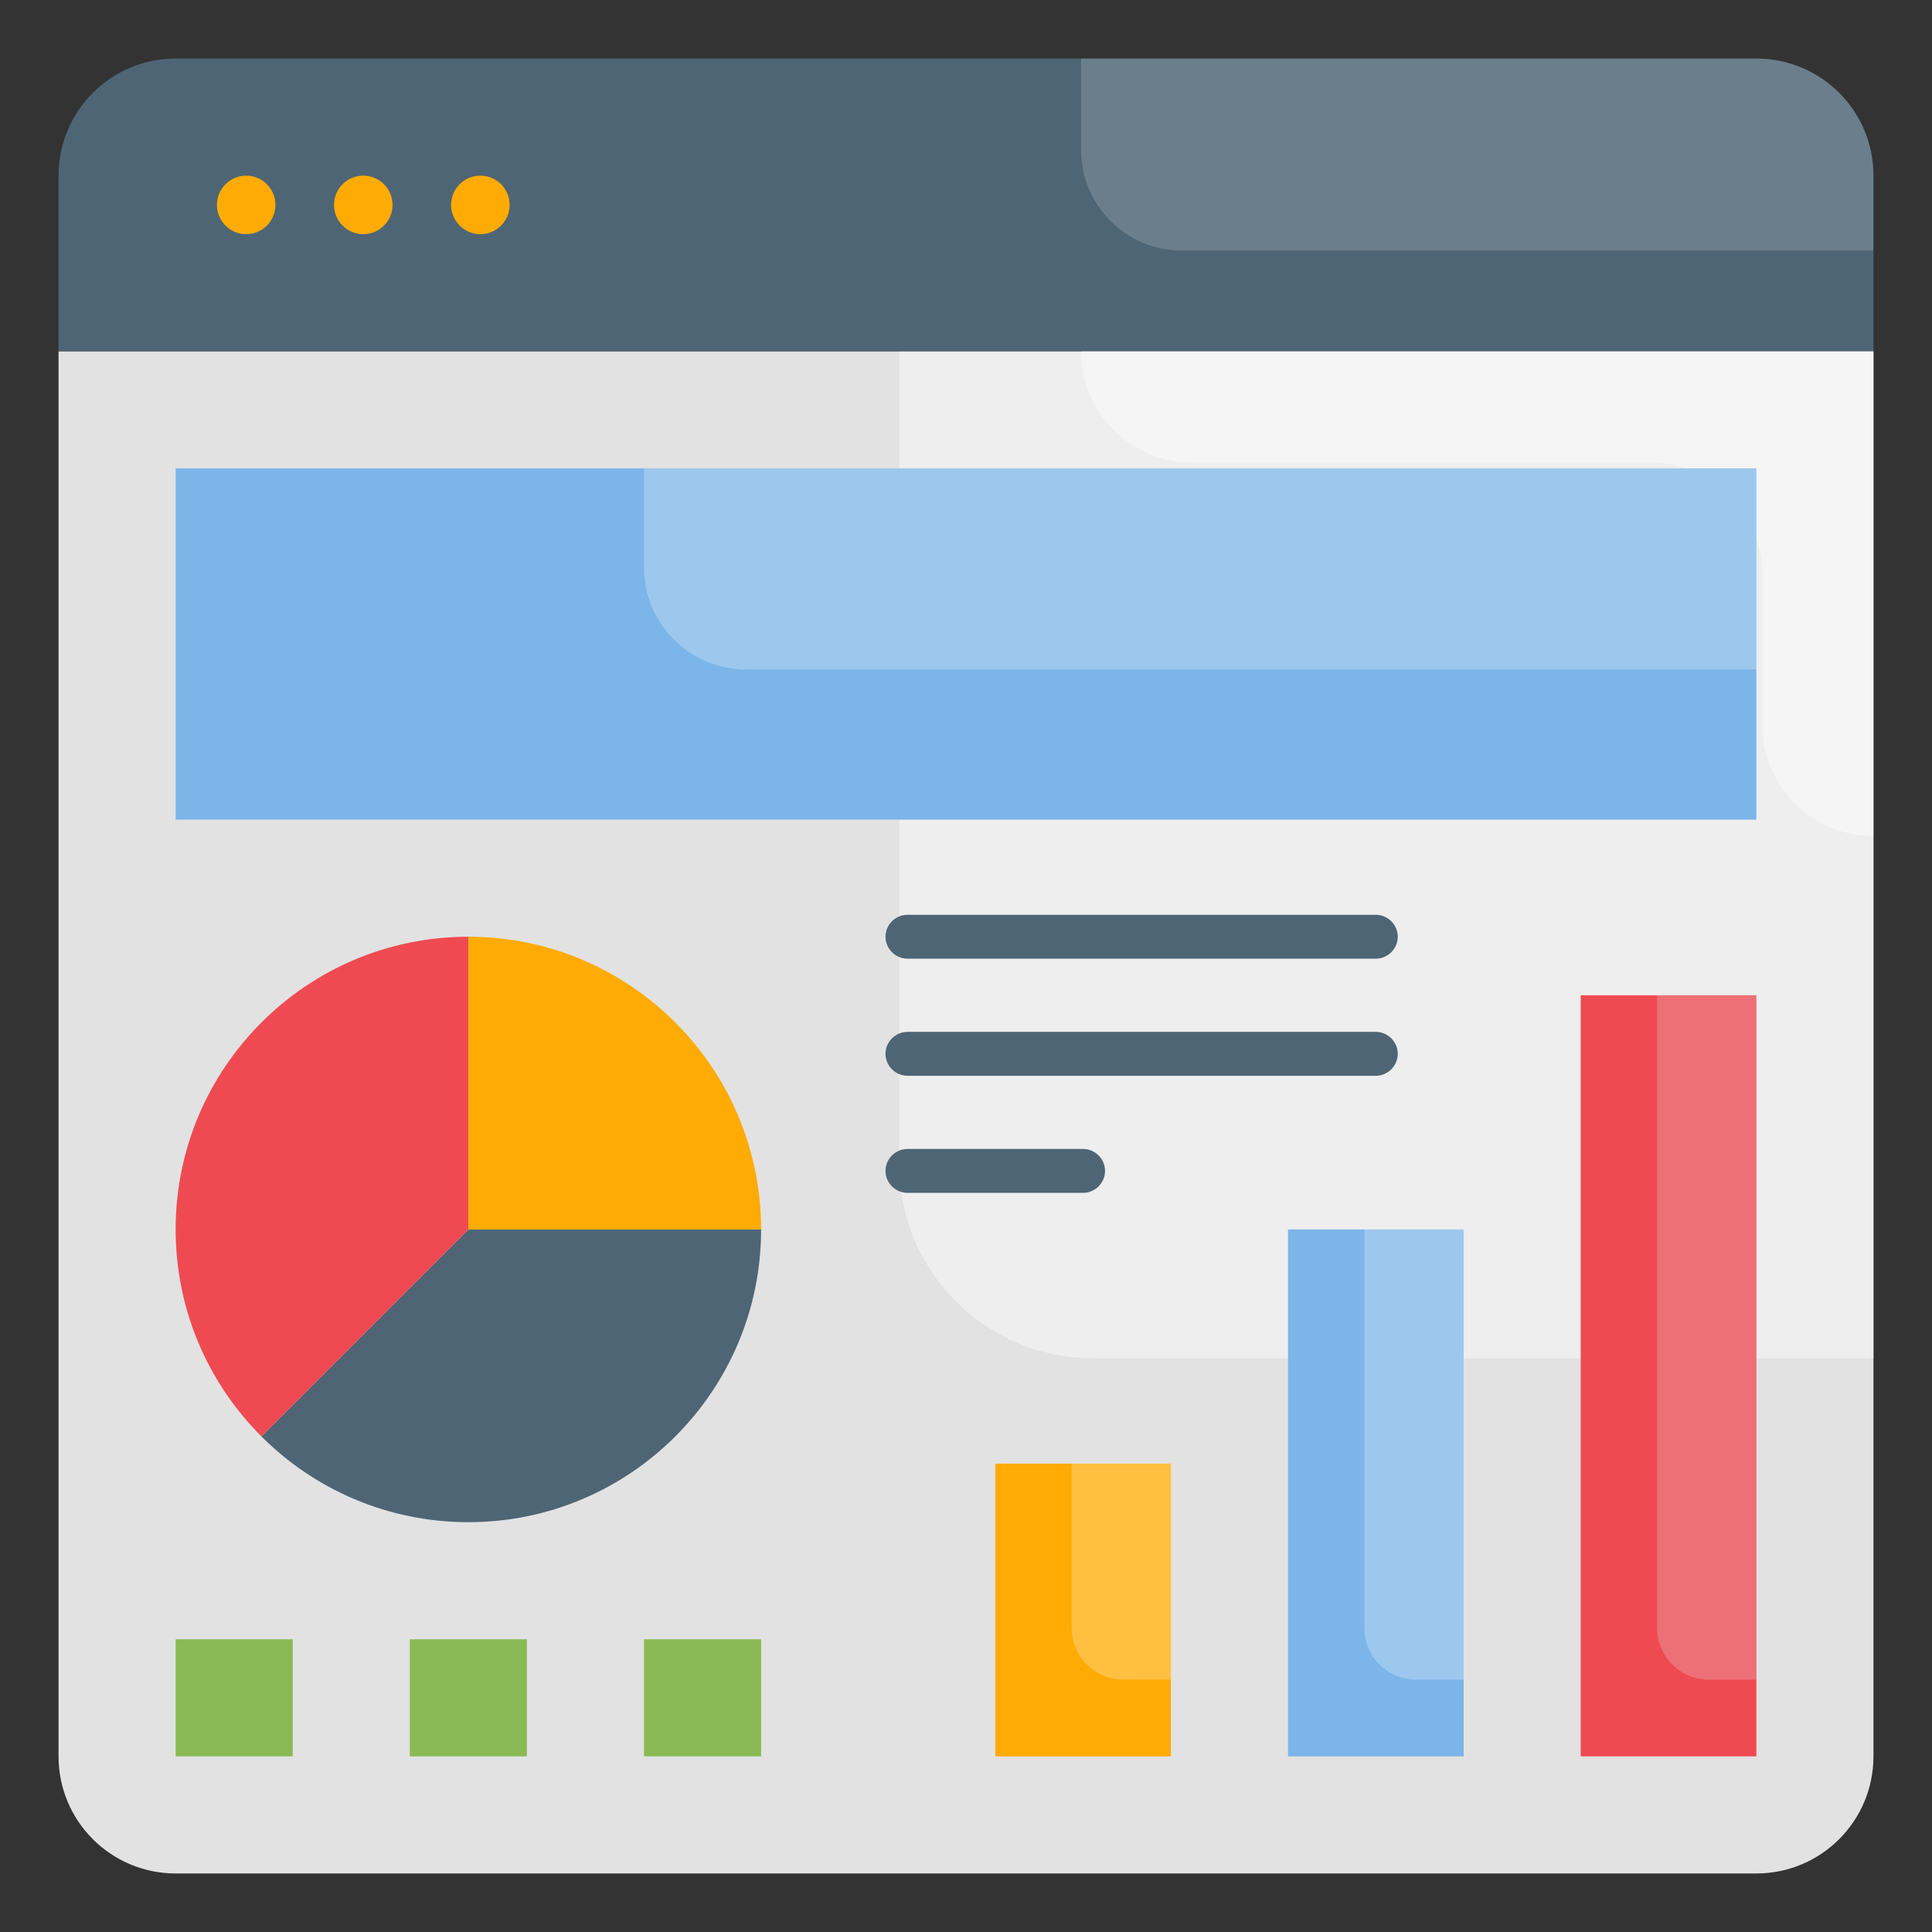 <svg id="Layer_1" enable-background="new 0 0 66 66" height="512" viewBox="0 0 66 66" width="512" xmlns="http://www.w3.org/2000/svg"><rect x="0" y="0" width="66" height="66" fill="#333333" stroke="none"/><g><g><g><path d="m2 12v48c0 2.21 1.79 4 4 4h54c2.21 0 4-1.79 4-4v-48z" fill="#e2e2e2"/></g><g opacity=".4"><path d="m30.72 39.78c0 3.66 2.96 6.62 6.62 6.62h26.66v-34.4h-33.28z" fill="#fff"/></g><g><path d="m64 6c0-2.21-1.79-4-4-4h-54c-2.21 0-4 1.79-4 4v6h62z" fill="#4e6575"/></g><g opacity=".2"><path d="m64 6c0-2.21-1.79-4-4-4h-23.07v3.12c0 1.9 1.54 3.44 3.44 3.44h23.63z" fill="#e2e2e2"/></g><g><path d="m54 34h6v26h-6z" fill="#ef4a51"/></g><g opacity=".25"><path d="m56.61 55.61c0 .98.79 1.77 1.77 1.77h1.62v-23.38h-3.39z" fill="#e2e2e2"/></g><g><path d="m44 42h6v18h-6z" fill="#7cb5e8"/></g><g><path d="m34 50h6v10h-6z" fill="#ffab03"/></g><g><path d="m8.93 49.07c1.81 1.81 4.31 2.93 7.07 2.93 5.52 0 10-4.48 10-10h-10z" fill="#4e6575"/></g><g><path d="m16 32c-5.52 0-10 4.48-10 10 0 2.76 1.12 5.26 2.93 7.07l7.07-7.07z" fill="#ef4a51"/></g><g><path d="m16 32v10h10c0-5.52-4.48-10-10-10z" fill="#ffab03"/></g><g><path d="m6 56h4v4h-4z" fill="#8aba55"/></g><g><path d="m14 56h4v4h-4z" fill="#8aba55"/></g><g><path d="m22 56h4v4h-4z" fill="#8aba55"/></g><g opacity=".25"><path d="m46.61 55.61c0 .98.79 1.77 1.77 1.77h1.62v-15.38h-3.39z" fill="#fff"/></g><g opacity=".25"><path d="m36.61 55.61c0 .98.79 1.77 1.77 1.77h1.62v-7.38h-3.39z" fill="#fff"/></g><g opacity=".4"><path d="m36.93 12c0 2.1 1.7 3.8 3.8 3.8h15.67c2.1 0 3.8 1.7 3.8 3.8v5.16c0 2.1 1.7 3.8 3.8 3.8v-16.56z" fill="#fff"/></g><g><path d="m6 16h54v12h-54z" fill="#7cb5e8"/></g><g opacity=".25"><path d="m22 19.38c0 1.93 1.56 3.49 3.49 3.49h34.51v-6.87h-38z" fill="#fff"/></g></g><g><g><circle cx="8.41" cy="7" fill="#ffab03" r="1"/></g><g><circle cx="12.41" cy="7" fill="#ffab03" r="1"/></g><g><circle cx="16.41" cy="7" fill="#ffab03" r="1"/></g><g><path d="m47 32.75h-16c-.41 0-.75-.34-.75-.75s.34-.75.75-.75h16c.41 0 .75.34.75.75s-.34.75-.75.75z" fill="#4e6575"/></g><g><path d="m47 36.75h-16c-.41 0-.75-.34-.75-.75s.34-.75.75-.75h16c.41 0 .75.34.75.75s-.34.75-.75.75z" fill="#4e6575"/></g><g><path d="m37 40.75h-6c-.41 0-.75-.34-.75-.75s.34-.75.75-.75h6c.41 0 .75.34.75.75s-.34.75-.75.75z" fill="#4e6575"/></g></g></g></svg>